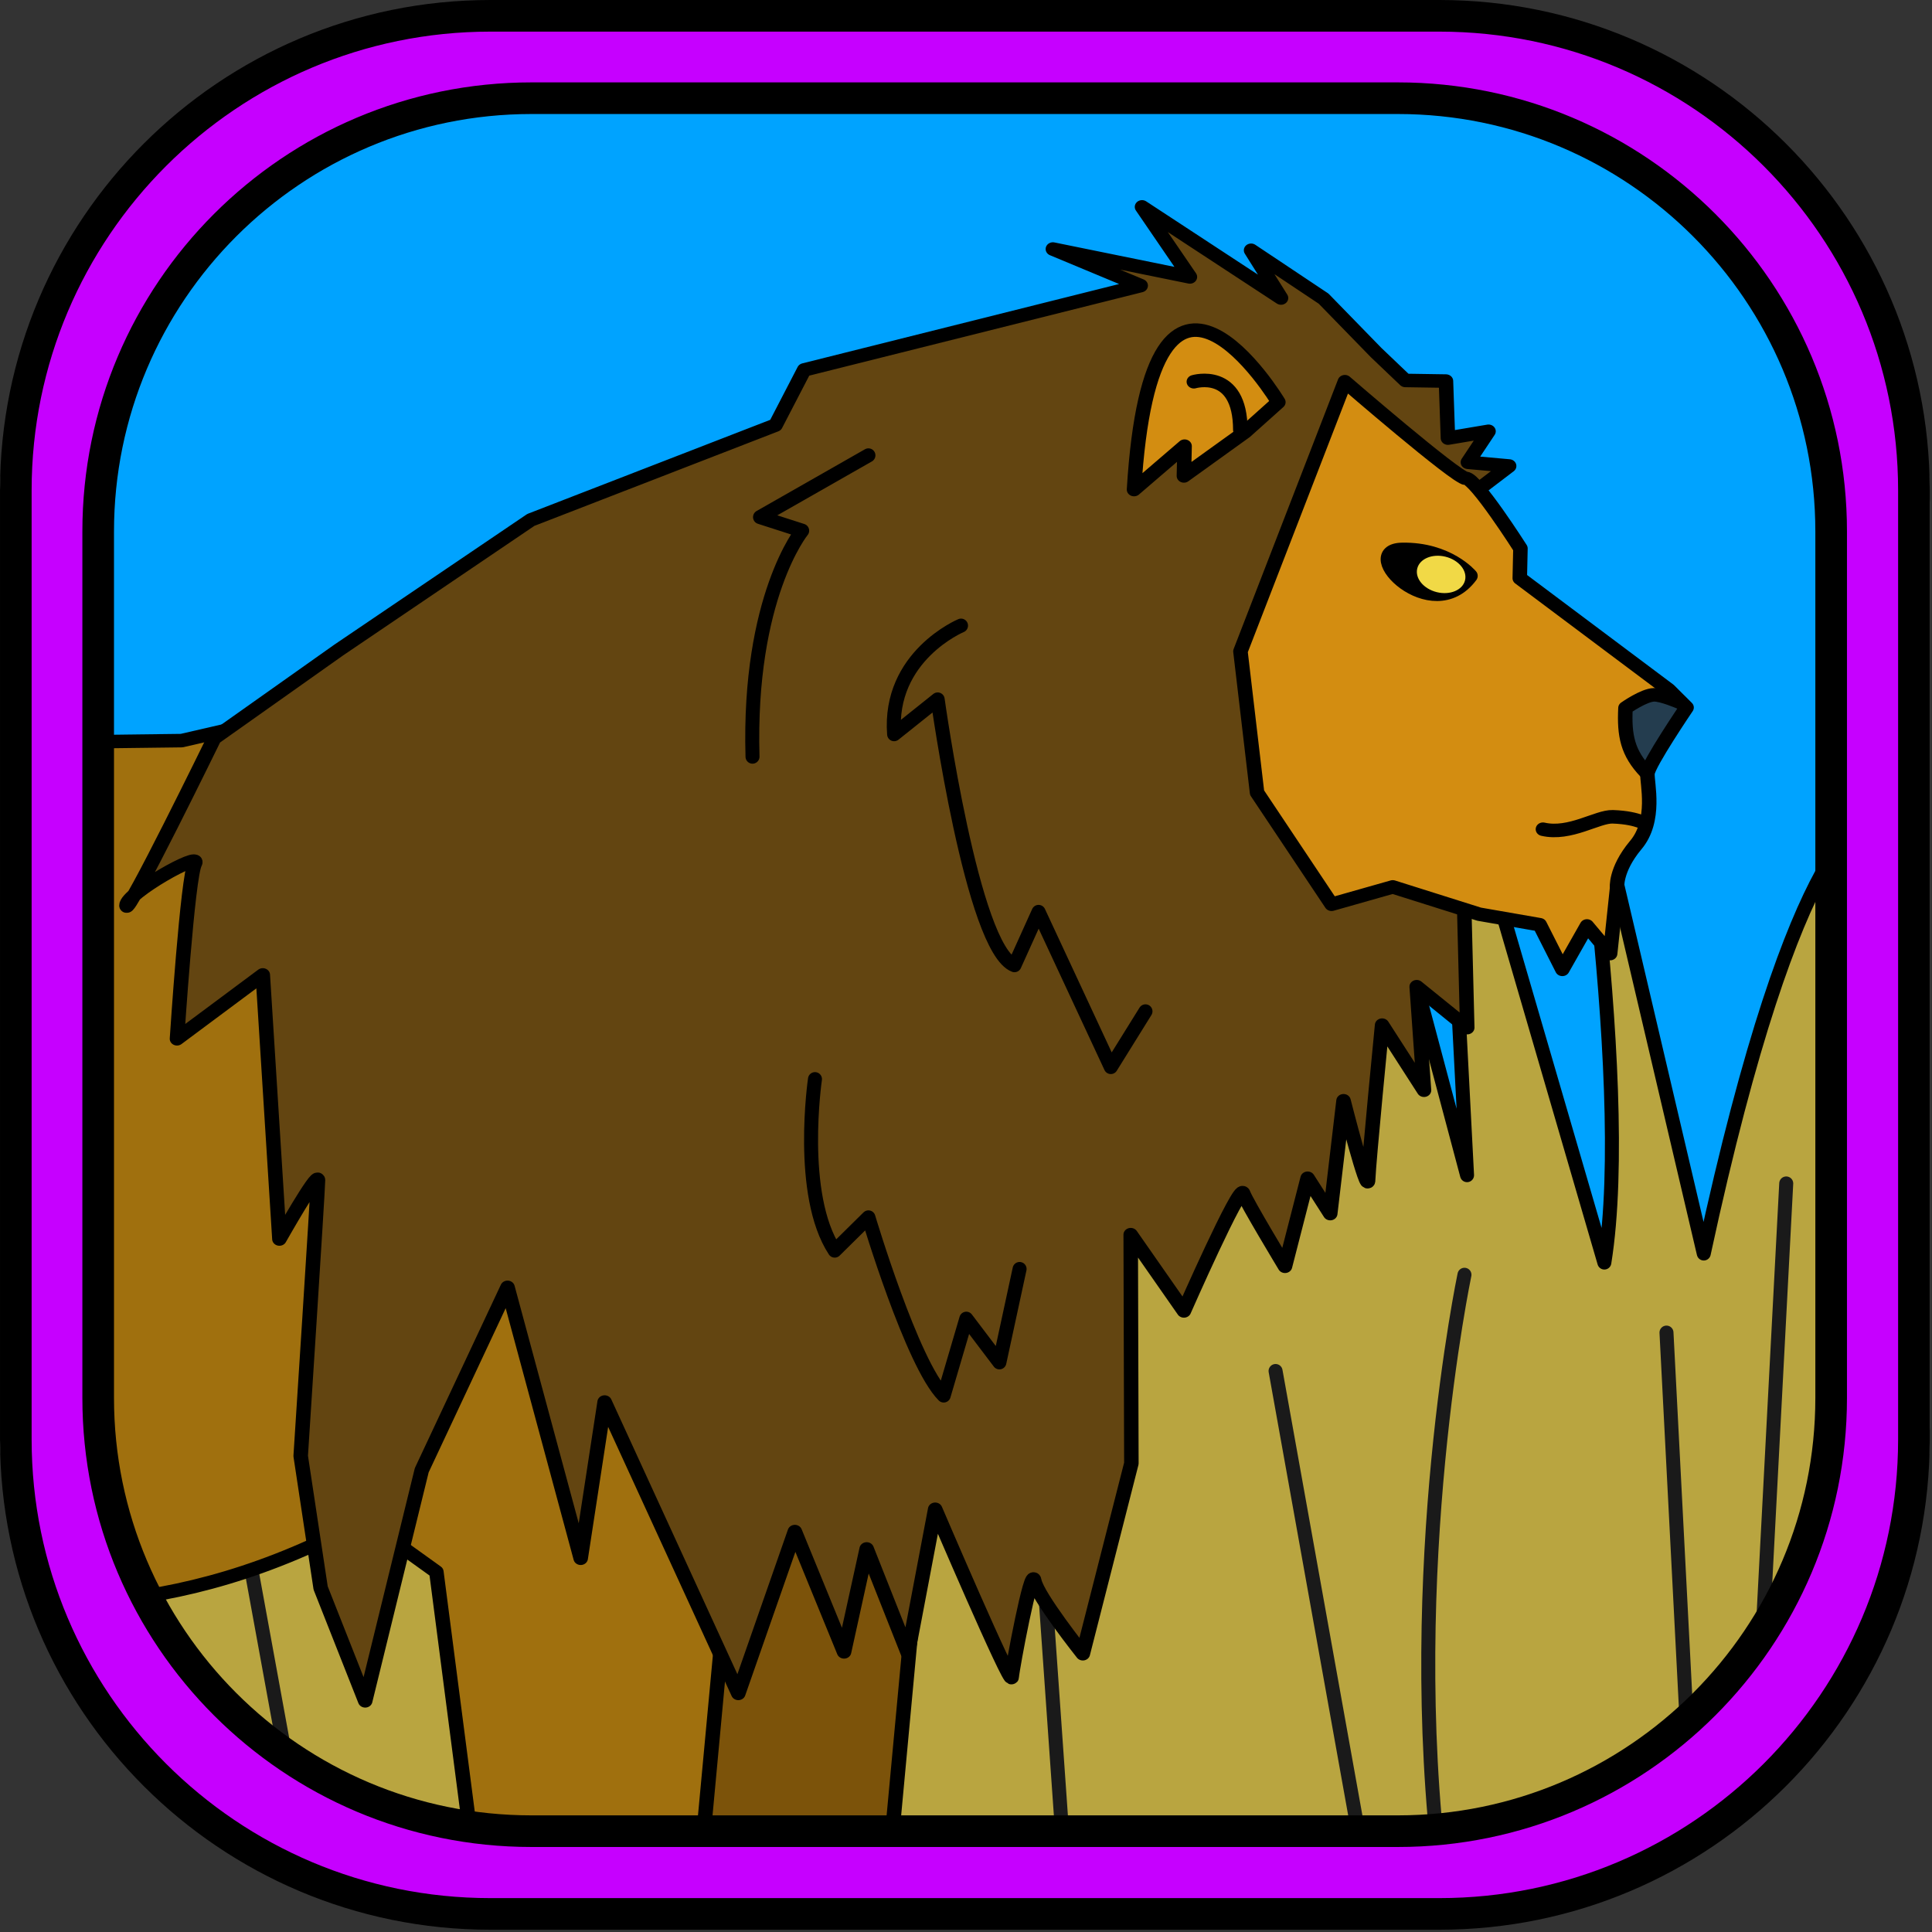 <?xml version="1.0" encoding="UTF-8" standalone="no"?><!DOCTYPE svg PUBLIC "-//W3C//DTD SVG 1.1//EN" "http://www.w3.org/Graphics/SVG/1.1/DTD/svg11.dtd"><svg width="100%" height="100%" viewBox="0 0 570 570" version="1.1" xmlns="http://www.w3.org/2000/svg" xmlns:xlink="http://www.w3.org/1999/xlink" xml:space="preserve" xmlns:serif="http://www.serif.com/" style="fill-rule:evenodd;clip-rule:evenodd;stroke-linecap:round;stroke-linejoin:round;stroke-miterlimit:1.5;"><rect x="0" y="0" width="570" height="570" fill="#333333" stroke="none"/><g transform="matrix(1,0,0,1,-998,-202.154)"><g id="lionInFrame" transform="matrix(1,0,0,1,169.094,-66.667)"><g id="bg" transform="matrix(1,0,0,1,0,7.111)"><path d="M1393.57,409.931L1393.57,682.82C1393.57,758.126 1332.43,819.265 1257.13,819.265L970.017,819.265C894.711,819.265 833.572,758.126 833.572,682.82L833.572,409.931C833.572,334.626 894.711,273.487 970.017,273.487L1257.13,273.487C1332.43,273.487 1393.57,334.626 1393.57,409.931Z" style="fill:rgb(0,163,255);stroke:white;stroke-width:9.33px;"/></g><g id="grass"><path d="M1382.24,676.598L1380.46,510.643C1380.46,510.643 1359.13,510.643 1331.57,638.643L1290.68,464.42C1290.68,464.42 1311.13,586.198 1302.24,641.309L1254.57,477.754L1261.73,615.531L1233.79,510.643L1182.24,628.113L1113.57,481.309L1098.68,618.198L1069.35,703.531L1040.9,487.531L984.903,663.531L971.57,510.643L941.348,650.198L927.126,488.42L888.903,644.865L879.126,504.42L852.459,654.643L866.681,757.754L899.57,796.865L944.014,818.198C944.014,818.198 1000.01,821.754 1018.68,824.42C1037.35,827.087 1145.79,823.531 1145.79,823.531L1271.13,821.754C1271.13,821.754 1322.68,800.42 1328.9,793.309C1335.13,786.198 1367.13,741.754 1367.13,741.754L1376.9,711.531L1382.24,676.598Z" style="fill:rgb(185,165,64);stroke:black;stroke-width:4.13px;"/><path d="M897.237,699.976L916.399,804.943" style="fill:none;stroke:rgb(26,26,26);stroke-width:4.13px;"/><path d="M1260.97,644.916C1260.97,644.916 1242.68,732.018 1253.96,821.997" style="fill:none;stroke:rgb(26,26,26);stroke-width:4.13px;"/><path d="M1231.97,822.309L1205.24,673.309" style="fill:none;stroke:rgb(26,26,26);stroke-width:4.13px;"/><path d="M1355.9,617.976L1348.01,768.055" style="fill:none;stroke:rgb(26,26,26);stroke-width:4.13px;"/><path d="M1320.57,661.976L1326.78,781.976" style="fill:none;stroke:rgb(26,26,26);stroke-width:4.13px;"/><path d="M1134.57,699.976L1142.57,813.976" style="fill:none;stroke:rgb(26,26,26);stroke-width:4.13px;"/></g><g id="lion" transform="matrix(-1.472,0,0,1.372,2661.74,-131.527)"><g transform="matrix(1.333,0,0,1.333,908,336.287)"><path d="M119.24,267.92L151.868,267.92L158.4,213.9L167.6,206.9L116.5,158.3L110.8,170.6L119.24,267.92Z" style="fill:rgb(124,83,10);fill-rule:nonzero;stroke:black;stroke-width:2.18px;stroke-linecap:butt;stroke-miterlimit:2;"/></g><g transform="matrix(1.333,0,0,1.333,908,336.287)"><path d="M244.294,86.349L244.286,181.861C244.286,181.861 248.544,225.864 238.011,224.992C225.708,223.972 212.319,220.084 198.2,211.8L187.3,220.2L181.603,267.32L147.602,267.92L139.7,176.8L186.4,76.4L225.6,86.1L244.294,86.349Z" style="fill:rgb(160,112,14);stroke:black;stroke-width:2.18px;stroke-linecap:butt;stroke-miterlimit:2;"/></g><g transform="matrix(1.333,0,0,1.333,908,336.287)"><path d="M32,46.7L26,41.8L32.2,41.2L29.1,36.2L35.2,37.3L35.5,28.1L41.6,28L46,23.5L53.9,14.8L64.8,7L60.3,14.7L81.2,0L74,11.3L94.6,6.8L81.4,12.7L132,26.3L136.3,35.2L173.1,50.5L202,71.5L220.7,85.7C220.7,85.7 233.9,114.7 233.9,112.7C233.9,110.7 222.6,103.9 223.6,105.9C224.7,107.9 226.3,134.2 226.3,134.2L213.4,123.9L210.9,166.5C210.9,166.5 205.1,155.5 205.1,157C205.1,158.5 207.7,201.5 207.7,201.5L204.7,222.8L198,241L189.5,203.8L176.6,174.3L165.6,218L162,192.8L141.9,239.8L133.4,213.7L126,233.1L122.6,216.5L116.4,233.3L112.3,210.1C112.3,210.1 100.9,238.7 100.8,237.2C100.7,235.7 97.8,219.1 97.4,221.6C97,224.1 90.1,233.4 90.1,233.4L82.8,202.7L82.9,165.8L74.9,178.1C74.9,178.1 66.5,157.6 66,159.1C65.5,160.6 59.7,170.9 59.7,170.9L56.3,156.7L52.9,162.4L50.9,144.2C50.9,144.2 47.2,159.8 47.2,156.9C47.1,153.9 45.1,132 45.1,132L38.8,142.5L39.9,125.8L32.3,132.4L33.2,94.1L32,46.7Z" style="fill:rgb(99,69,17);fill-rule:nonzero;stroke:black;stroke-width:2.18px;stroke-linecap:butt;stroke-miterlimit:2;"/></g><g transform="matrix(1.333,0,0,1.333,908,336.287)"><path d="M50.7,28.2C50.7,28.2 34,43.7 32.5,43.8C31,43.8 24.3,55.1 24.3,55.1L24.4,59.9L2,77.9L-0.679,80.762C-0.679,80.762 5.1,89.9 5.2,91.4C5.3,92.9 3.8,99 7,103C10.1,107 9.769,109.892 9.769,109.892L10.813,120.454L14.3,116L18,123L21.4,115.8L30.5,114.1L43.5,109.7L52.7,112.5L63.9,94.5L66.4,71.7L50.7,28.2Z" style="fill:rgb(211,141,17);fill-rule:nonzero;"/></g><g transform="matrix(-0.679,0,0,0.729,1808.63,95.864)"><path d="M1326.78,476.754L1319.52,473.819L1314.89,475.754L1309.85,478.754L1309.52,482.42L1310.85,489.754L1314.89,494.754L1318.89,489.868L1322.52,482.42L1326.78,476.754Z" style="fill:rgb(36,61,79);"/></g><g transform="matrix(1.333,0,0,1.333,908,336.287)"><path d="M50.7,28.2C50.7,28.2 34,43.7 32.5,43.8C31,43.8 24.3,55.1 24.3,55.1L24.4,59.9L2,77.9L-0.679,80.762C-0.679,80.762 5.1,89.9 5.2,91.4C5.3,92.9 3.8,99 7,103C10.1,107 9.769,109.892 9.769,109.892L10.813,120.454L14.3,116L18,123L21.4,115.8L30.5,114.1L43.5,109.7L52.7,112.5L63.9,94.5L66.4,71.7L50.7,28.2Z" style="fill:none;fill-rule:nonzero;stroke:black;stroke-width:2.18px;stroke-linecap:butt;stroke-miterlimit:2;"/></g><g transform="matrix(1.333,0,0,1.333,908,336.287)"><path d="M60.7,31.5C60.7,31.5 79.7,-2.4 82.4,45.6L74.8,38.6L74.9,43.4L65.7,36.3L60.7,31.5Z" style="fill:rgb(211,141,17);fill-rule:nonzero;stroke:black;stroke-width:2.18px;stroke-linecap:butt;stroke-miterlimit:2;"/></g><g transform="matrix(-0.679,0,0,0.729,1808.63,95.864)"><path d="M1070.46,587.087C1070.46,587.087 1065.45,621.156 1076.29,637.677L1086.24,627.865C1086.24,627.865 1099.13,671.087 1108.46,680.42L1115.13,657.754L1124.9,670.643L1130.86,643.087" style="fill:none;stroke:black;stroke-width:4.13px;"/></g><g transform="matrix(-0.679,0,0,0.729,1808.63,95.864)"><path d="M1086.24,403.087L1054.24,421.309L1066.68,425.309C1066.68,425.309 1050.68,444.865 1052.02,491.976" style="fill:none;stroke:black;stroke-width:4.13px;"/></g><g transform="matrix(-0.679,0,0,0.729,1808.63,95.864)"><path d="M1264.02,438.643C1264.02,438.643 1257.35,430.643 1243.75,430.909C1230.15,431.176 1252.55,454.109 1264.02,438.643Z" style="stroke:black;stroke-width:4.13px;"/></g><g transform="matrix(1,0,0,1,2.667,-1.27898e-13)"><path d="M912.51,468.576C912.51,469.423 913.572,467.652 919.215,467.441C922.299,467.326 927.794,471.455 933.213,470.111" style="fill:none;stroke:black;stroke-width:2.91px;"/></g><g transform="matrix(1,0,0,1,2.667,-1.27898e-13)"><path d="M1003.18,373.887C1003.18,373.887 993.885,370.909 993.867,384.243" style="fill:none;stroke:black;stroke-width:2.91px;"/></g><g transform="matrix(1,0,0,1,2.667,-1.27898e-13)"><path d="M905.881,442.777C905.881,442.777 909.288,441.192 910.915,441.21C912.966,441.232 916.671,444.043 916.671,444.043C916.944,449.971 916.268,453.709 912.515,457.909" style="fill:none;stroke:black;stroke-width:2.91px;"/></g><g transform="matrix(-0.679,0,0,0.729,1808.63,95.864)"><path d="M1113.57,453.309C1113.57,453.309 1092.06,462.28 1093.82,485.35L1106.68,475.087C1106.68,475.087 1116.9,548.776 1129.35,553.487L1136.46,537.754L1157.79,583.531L1168.02,567.087" style="fill:none;stroke:black;stroke-width:4.13px;"/></g><g transform="matrix(-1.322,0.353,0.27,1.163,2489.1,-530.218)"><ellipse cx="1248.14" cy="434.176" rx="3.621" ry="3.274" style="fill:rgb(241,217,70);"/></g></g><g id="frame"><g transform="matrix(1,0,0,1,504.889,1.778)"><path d="M888.683,411.709L888.683,691.709C888.683,768.977 825.951,831.709 748.683,831.709L468.683,831.709C391.415,831.709 328.683,768.977 328.683,691.709L328.683,411.709C328.683,334.441 391.415,271.709 468.683,271.709L748.683,271.709C825.951,271.709 888.683,334.441 888.683,411.709ZM864.35,423.876C864.35,353.323 807.07,296.043 736.517,296.043L480.85,296.043C410.297,296.043 353.017,353.323 353.017,423.876L353.017,679.543C353.017,750.096 410.297,807.376 480.85,807.376L736.517,807.376C807.07,807.376 864.35,750.096 864.35,679.543L864.35,423.876Z" style="fill:rgb(198,0,255);"/></g><g transform="matrix(1,0,0,1,504.889,1.778)"><path d="M888.683,411.709L888.683,691.709C888.683,768.977 825.951,831.709 748.683,831.709L468.683,831.709C391.415,831.709 328.683,768.977 328.683,691.709L328.683,411.709C328.683,334.441 391.415,271.709 468.683,271.709L748.683,271.709C825.951,271.709 888.683,334.441 888.683,411.709Z" style="fill:none;stroke:black;stroke-width:9.33px;"/></g><g transform="matrix(0.913,0,0,0.913,557.786,49.724)"><path d="M888.683,411.709L888.683,691.709C888.683,768.977 825.951,831.709 748.683,831.709L468.683,831.709C391.415,831.709 328.683,768.977 328.683,691.709L328.683,411.709C328.683,334.441 391.415,271.709 468.683,271.709L748.683,271.709C825.951,271.709 888.683,334.441 888.683,411.709Z" style="fill:none;stroke:black;stroke-width:10.22px;"/></g></g></g></g></svg>